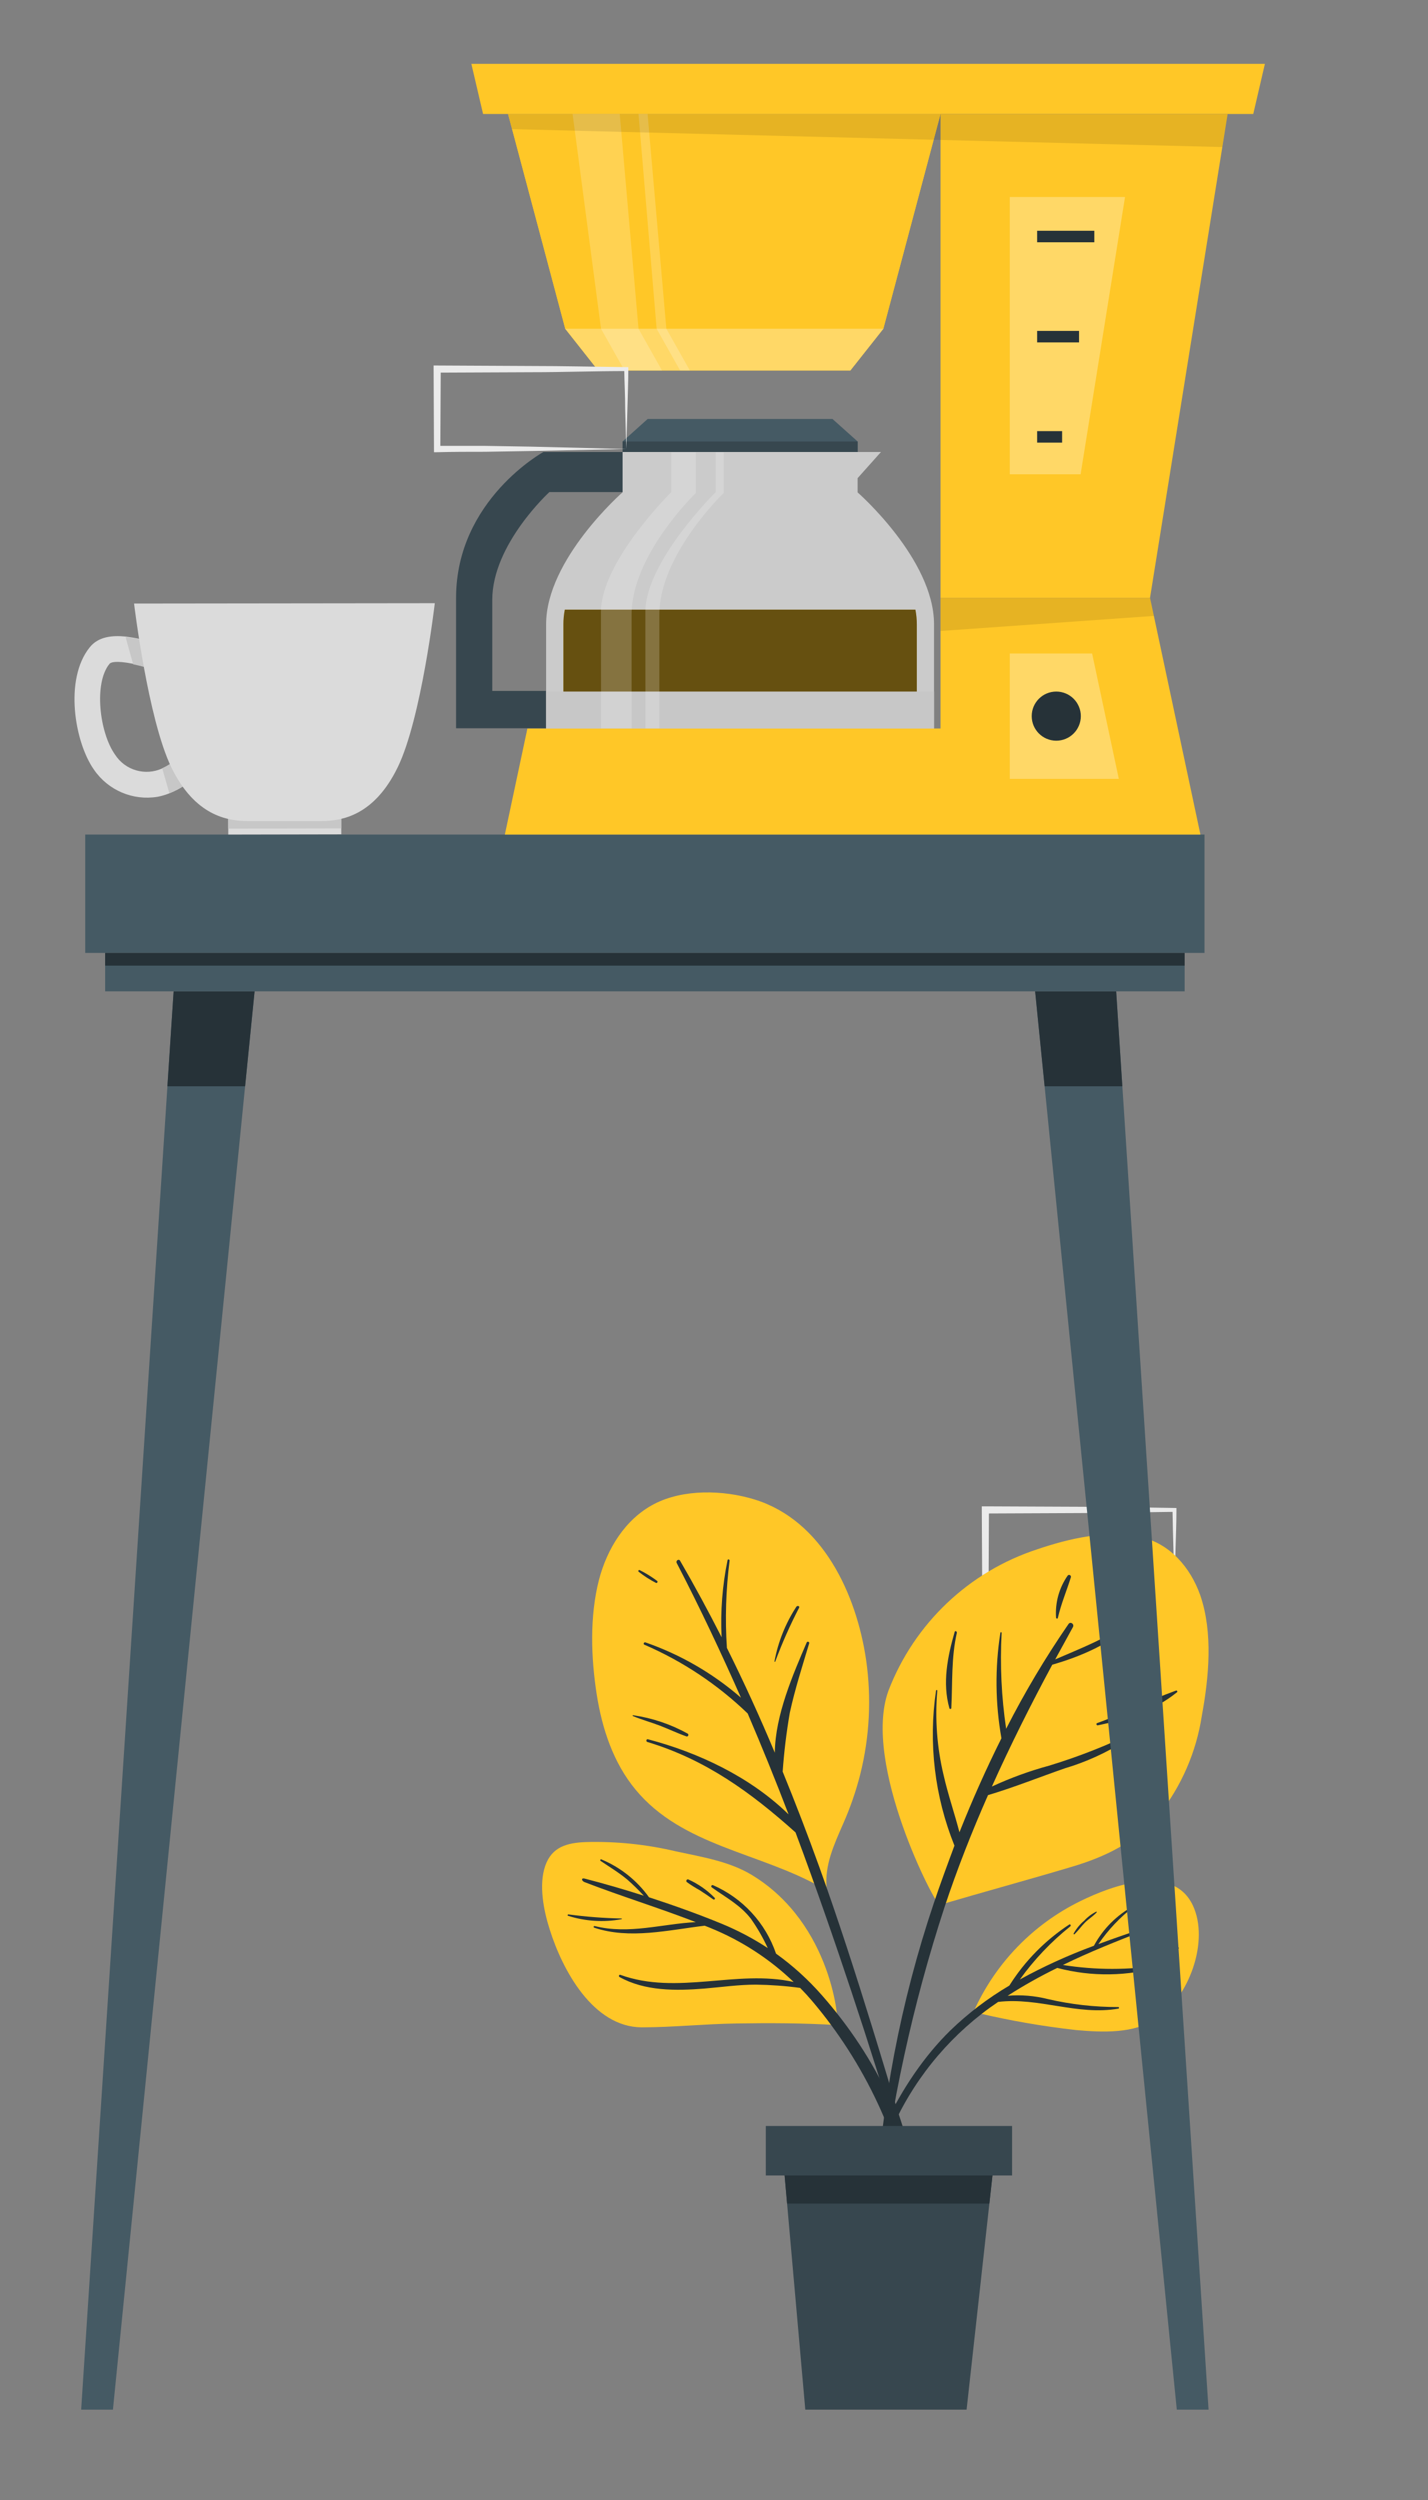 <svg id="eVofNqPsW6i1" xmlns="http://www.w3.org/2000/svg" xmlns:xlink="http://www.w3.org/1999/xlink" viewBox="0 0 200 350" shape-rendering="geometricPrecision" text-rendering="geometricPrecision" project-id="aa6c84e3fba04de4be52931cb7ad6424" export-id="16f18e96b6ec4633871cb238bf63f281" cached="false"><rect x="0" y="0" width="200" height="350" fill="#808080" stroke="none"/><g transform="translate(-289.283-108.112)"><path d="M453.77,330.69l-13.12.28-6.66.11c-2.23.05-4.47,0-6.7.05h-.44v-.45l-.06-11.19v-.49h.5l13.24.06c4.42,0,8.83.11,13.24.17h.28v.27c0,1.9-.08,3.79-.13,5.65l-.15,5.54Zm0,0l-.14-5.66c-.05-1.86-.11-3.7-.13-5.53l.27.27c-4.41.05-8.82.16-13.24.17l-13.24.06.5-.5-.05,11.19-.45-.45c2.18,0,4.36,0,6.55.06l6.58.11l13.35.28Z" fill="#ebebeb"/><g><path d="M410.59,340.52c.762,5.316.487,10.729-.81,15.94-.61,2.416-1.426,4.774-2.44,7.05-1.27,2.91-2.59,5.76-2.28,8.95.31.21-.74.18-.78-.13-8.53-4.86-19.46-5.75-26-13.69-3.11-3.76-4.67-8.52-5.42-13.29-.81-5.19-1-10.94.31-16.05c1.13-4.33,3.66-8.5,7.72-10.62s9.69-2,14.11-.63c9.5,2.95,14.24,13.25,15.59,22.47Z" fill="#ffc727"/><path d="M415,403.65c-1.17-3.88-2.33-7.76-3.53-11.63-2.34-7.58-4.77-15.13-7.46-22.59q-2.42-6.71-5.11-13.29c.195-2.762.529-5.512,1-8.24.72-3.31,1.75-6.5,2.72-9.74.05-.19-.27-.3-.35-.11-1.91,4.46-4.41,10.16-4.47,15.44-2.09-5-4.31-9.85-6.71-14.67-.268-4.076-.141-8.168.38-12.22c0-.19-.26-.24-.29-.06-.728,3.548-1.007,7.173-.83,10.79-1.84-3.62-3.77-7.19-5.82-10.72-.19-.31-.63,0-.47.32c3.21,6.18,6.18,12.48,9,18.86-3.924-3.407-8.461-6.034-13.37-7.74-.21-.08-.37.23-.16.32c5.362,2.315,10.264,5.577,14.47,9.63q3,7,5.73,14.13c-5.34-5.23-12.64-8.67-19.7-10.52-.24-.06-.31.31-.08.38c8.18,2.46,14.53,7.09,20.75,12.66.72,1.92,1.43,3.85,2.12,5.77c2.64,7.31,5.13,14.67,7.53,22.06c1.14,3.55,2.27,7.09,3.38,10.65c1.2,3.82,2.13,7.86,3.68,11.56.15.35.78.27.7-.16-.851-3.677-1.889-7.308-3.11-10.88Z" fill="#263238"/><path d="M400.82,333.05c-1.518,2.326-2.561,4.929-3.07,7.66c0,.033.027.06.06.06s.06-.027.06-.06c.953-2.57,2.066-5.078,3.33-7.51.13-.2-.2-.37-.38-.15Z" fill="#263238"/><path d="M385.6,350.82c-2.374-1.314-4.965-2.188-7.65-2.58-.07,0-.11.1,0,.13c1.23.51,2.52.86,3.77,1.34s2.47,1.07,3.73,1.51c.101.012.196-.046.232-.141s.002-.202-.082-.259Z" fill="#263238"/><path d="M381.32,329.44c-.771-.581-1.595-1.09-2.46-1.52-.058-.017-.121.005-.155.056s-.032.116.005.164c.757.601,1.571,1.127,2.43,1.57.16.1.33-.16.18-.27Z" fill="#263238"/><path d="M439.34,369.48c-6.14,1.83-12.32,3.51-18.46,5.32-.53.15-10.91-19.74-7.16-30c3.62-9.409,11.292-16.684,20.88-19.8c4.38-1.49,9.77-2.75,14.41-1.72c4.12.91,7,4.28,8.37,8.15c1.82,5.27,1.21,11.55.22,16.93-.779,5.043-2.845,9.799-6,13.81-3.31,3.88-7.47,5.89-12.26,7.31Z" fill="#ffc727"/><path d="M448.25,350.57c-3.884,1.899-7.913,3.484-12.05,4.74-2.744.746-5.421,1.722-8,2.92c2.6-5.79,5.44-11.45,8.46-17.06c4-1.15,8.15-2.94,11.14-5.75.072-.061.081-.168.02-.24s-.168-.081-.24-.02c-3.28,2.32-6.89,3.7-10.51,5.27.82-1.51,1.64-3,2.48-4.52.24-.42-.34-.84-.62-.43-3.231,4.688-6.147,9.586-8.73,14.66-.66-4.444-.871-8.944-.63-13.43c0-.05-.04-.09-.09-.09s-.09.04-.09.09c-.765,4.895-.715,9.882.15,14.76-2.15,4.3-4.11,8.7-5.88,13.16-.7-2.68-1.61-5.31-2.22-8-.926-3.871-1.223-7.865-.88-11.83c0-.11-.16-.12-.18,0-1.084,7.334-.194,14.825,2.58,21.7-1,2.69-2,5.38-2.9,8.08-4.633,13.772-7.375,28.11-8.15,42.62.024.122.131.209.255.209s.231-.088.255-.209c1.61-14.316,4.679-28.429,9.16-42.12c1.78-5.35,3.83-10.55,6.08-15.65c3.63-1.08,7.24-2.53,10.81-3.77c3.564-1.065,6.926-2.714,9.95-4.88.08-.09-.05-.27-.17-.21Z" fill="#263238"/><path d="M454,344.79c-3.75,1.34-7.31,3.21-11.07,4.56-.17.07-.07.35.11.31c4-.82,7.91-2.05,11.11-4.65.09-.1-.05-.26-.15-.22Z" fill="#263238"/><path d="M423.3,336.69c0-.2-.25-.32-.31-.11-1,3.46-1.74,7.14-.74,10.68c0,.13.26.14.27,0c.18-3.59-.02-7.06.78-10.57Z" fill="#263238"/><path d="M438.82,328.69c-1.2,1.72-1.775,3.798-1.63,5.89c0,.13.22.21.25.05.46-2,1.23-3.79,1.83-5.71.028-.117-.028-.237-.135-.292s-.237-.029-.315.062Z" fill="#263238"/><path d="M366.28,378.26c1.8,5.72,6.08,13.62,12.85,13.68c4.4,0,8.82-.48,13.22-.54c4.72-.08,9.44-.06,14.15.22.39,0-.56-14.12-11.9-21-3.17-1.93-7.06-2.54-10.66-3.32-4.123-.976-8.355-1.413-12.59-1.3-2.61.1-4.77.65-5.7,3.32s-.24,6.22.63,8.94Z" fill="#ffc727"/><path d="M371.15,371.11c2.76.71,5.54,1.52,8.3,2.4-.72-.783-1.481-1.528-2.28-2.23-1.19-1-2.5-1.78-3.77-2.64-.11-.07,0-.28.09-.22c2.681,1.112,4.998,2.951,6.69,5.31c3.44,1.12,6.85,2.34,10.14,3.69c2.267.93,4.441,2.076,6.49,3.42-.657-1.432-1.444-2.801-2.35-4.09-1.5-1.95-3.54-3-5.51-4.42-.059-.058-.071-.15-.028-.221s.129-.104.208-.079c4.165,1.811,7.374,5.292,8.84,9.59c2.36,1.69,4.517,3.647,6.43,5.83c7.49,8.52,13.4,19.85,13.42,31.42c0,.27-.44.35-.49.06-1.938-11.336-6.887-21.943-14.33-30.71q-.81-.95-1.65-1.8c-2.055-.279-4.126-.432-6.2-.46-2.41,0-4.8.35-7.21.55-4,.32-8.33.37-11.9-1.62-.15-.09-.05-.37.13-.3c8,2.89,16.3-.78,24.27,1-3.393-3.252-7.373-5.828-11.73-7.59l-.73-.29c-5.1.61-10.49,1.94-15.47.28-.064-.019-.099-.086-.08-.15s.086-.099.15-.08c4.8,1.2,9.41-.31,14.15-.55-5.16-2-10.42-3.61-15.6-5.61-.44-.21-.45-.6.02-.49Z" fill="#263238"/><path d="M368.9,376.13c2.464.329,4.945.52,7.43.57.06,0,.08.09,0,.1-2.501.462-5.078.297-7.5-.48-.1-.03-.05-.21.07-.19Z" fill="#263238"/><path d="M385.68,371.23c1.375.617,2.623,1.485,3.68,2.56.13.12,0,.35-.18.24-.63-.45-1.27-.88-1.92-1.3-.619-.34-1.217-.717-1.79-1.13-.071-.07-.087-.179-.038-.266s.151-.13.248-.104Z" fill="#263238"/><path d="M425.7,389.63c-.08.19.19.37.29.17v0c.044.06.108.102.18.12c4.557,1.078,9.176,1.879,13.83,2.4c3.74.33,8.06.54,11.34-1.63c4.45-2.95,7.37-10.83,5-15.84-2.84-5.94-11.41-2.71-15.71-.6-6.618,3.229-11.899,8.669-14.93,15.38Z" fill="#ffc727"/><path d="M422.38,392.38c2.5-2.414,5.276-4.525,8.27-6.29c2.148-3.415,5.006-6.328,8.38-8.54.16-.12.3.14.15.26-2.681,2.143-5.057,4.643-7.06,7.43c3.334-1.829,6.801-3.407,10.37-4.72c1.271-2.365,3.208-4.305,5.57-5.58.05,0,.11,0,.06.07-1.937,1.482-3.625,3.265-5,5.28c2.1-.78,4.23-1.52,6.36-2.22.19-.06.26.23.08.3-3.78,1.48-7.66,3-11.41,4.84c4.578.725,9.242.725,13.82,0c.13,0,.18.16.05.19-4.774,1.417-9.846,1.493-14.66.22-2.391,1.164-4.711,2.466-6.95,3.9c1.886-.159,3.785-.004,5.62.46c3.239.752,6.555,1.128,9.88,1.12.12,0,.15.2,0,.22-5.73,1-11.15-1.62-16.83-.94-6.297,4.245-11.323,10.121-14.54,17-2.39,4.87-3.69,10-5.62,15.05-.028.097-.128.153-.225.125s-.153-.128-.125-.225c1.65-9.95,6.59-20.88,13.81-27.95Z" fill="#263238"/><path d="M439.66,378.79c.379-.677.877-1.28,1.47-1.78.481-.523,1.054-.953,1.69-1.27.06,0,.09.06.06.1-.47.53-1.13.92-1.64,1.43s-.93,1.12-1.45,1.62c-.028.036-.079.043-.115.015s-.043-.079-.015-.115Z" fill="#263238"/><path d="M449.11,381.87c.85-.22,1.75-.2,2.61-.38.86-.208,1.708-.461,2.54-.76.11,0,.17.13.08.19-1.564.964-3.401,1.389-5.23,1.21-.053-.021-.088-.073-.088-.13s.035-.109.088-.13Z" fill="#263238"/><polygon points="398.77,408.08 399.52,416.62 402.07,445.46 424.66,445.46 427.85,416.62 428.79,408.08 398.77,408.08" fill="#37474f"/><polygon points="398.77,408.08 399.52,416.62 427.85,416.62 428.79,408.08 398.77,408.08" fill="#263238"/><rect width="34.49" height="6.93" rx="0" ry="0" transform="matrix(-1 0 0-1 431.03 412.68)" fill="#37474f"/></g><g><rect width="156.76" height="16.57" rx="0" ry="0" transform="translate(301.22 224.95)" fill="#455a64"/><rect width="151.19" height="5.38" rx="0" ry="0" transform="translate(304.01 241.52)" fill="#455a64"/><rect width="151.19" height="1.78" rx="0" ry="0" transform="translate(304.01 241.52)" fill="#263238"/><polygon points="305.1,445.46 300.65,445.46 313.6,246.9 324.94,246.9 305.1,445.46" fill="#455a64"/><polygon points="324.94,246.91 323.61,260.19 312.73,260.19 313.6,246.91 324.94,246.91" fill="#263238"/><polygon points="454.1,445.46 458.55,445.46 445.61,246.9 434.26,246.9 454.1,445.46" fill="#455a64"/><polygon points="434.26,246.91 435.59,260.19 446.47,260.19 445.61,246.91 434.26,246.91" fill="#263238"/><rect width="15.83" height="2.47" rx="0" ry="0" transform="matrix(1-.002 0.002 1 321.249 222.475)" fill="#dbdbdb"/><rect width="15.83" height="1.63" rx="0" ry="0" transform="matrix(1-.002 0.002 1 321.239 222.485)" fill="#c7c7c7"/><path d="M302.44,215.86c1.979,2.897,5.46,4.38,8.92,3.8.551-.104,1.09-.261,1.61-.47.79-.306,1.541-.702,2.24-1.18l-2-3c-.376.258-.774.483-1.19.67-2.382,1.105-5.214.281-6.63-1.93-2.17-3.05-3-10-.77-12.7.15-.19.78-.51,3.33,0c.48.11,1,.22,1.61.39.471.156.957.26,1.45.31l.06-1.79.18-1.79c-.257-.053-.51-.12-.76-.2-1.18-.337-2.383-.584-3.6-.74-1.88-.19-3.85,0-5.05,1.52-3.58,4.44-2.12,13.25.6,17.11Z" fill="#dbdbdb"/><path d="M313.19,215c-.376.258-.774.483-1.19.67l1,3.48c.79-.306,1.541-.702,2.24-1.18L313.19,215Z" fill="#c7c7c7"/><path d="M306.87,197.29l1.06,3.82c.48.11,1,.22,1.61.39.471.156.957.26,1.45.31l.06-1.79.18-1.79c-.257-.053-.51-.12-.76-.2-1.18-.337-2.383-.584-3.6-.74Z" fill="#c7c7c7"/><path d="M350.18,192.56c0,0-1.88,16.13-5.18,22.94s-7.85,7.55-10.69,7.56h-10.31c-2.85,0-7.43-.74-10.72-7.52s-5.22-22.93-5.22-22.93l42.12-.05Z" fill="#dbdbdb"/><polygon points="457.41,224.95 359.99,224.95 363.15,210.1 421.01,210.1 421.01,191.81 450.35,191.81 457.41,224.95" fill="#ffc727"/><polygon points="464.81,124.07 356.94,124.07 355.3,117.05 466.44,117.05 464.81,124.07" fill="#ffc727"/><polygon points="421.01,124.07 413,154.14 408.38,159.98 373.06,159.98 368.45,154.14 360.44,124.07 421.01,124.07" fill="#ffc727"/><polygon points="421.01,124.07 413,154.14 408.38,159.98 373.06,159.98 368.45,154.14 360.44,124.07 421.01,124.07" fill="#ffc727"/><polygon points="413,154.14 408.38,159.98 373.06,159.98 368.45,154.14 413,154.14" opacity="0.3" fill="#fff"/><polygon points="378.71,154.14 373.46,154.14 369.48,124.07 376.08,124.07 378.71,154.14" opacity="0.2" fill="#fff"/><polygon points="382,159.98 376.75,159.98 373.46,154.14 378.71,154.14 382,159.98" opacity="0.2" fill="#fff"/><polygon points="382.61,154.14 381.25,154.14 378.71,124.07 379.98,124.07 382.61,154.14" opacity="0.2" fill="#fff"/><polygon points="385.9,159.98 384.54,159.98 381.25,154.14 382.61,154.14 385.9,159.98" opacity="0.2" fill="#fff"/><polygon points="430.71,199.6 442.24,199.6 445.98,217.15 430.71,217.15 430.71,199.6" opacity="0.3" fill="#fff"/><path d="M440.66,208.38c-.006,1.899-1.548,3.434-3.447,3.43s-3.435-1.545-3.433-3.443s1.541-3.437,3.44-3.437c.914-0,1.791.364,2.436,1.011s1.007,1.525,1.004,2.439Z" fill="#263238"/><polygon points="421.01,191.81 421.01,124.07 461.22,124.07 450.35,191.81 421.01,191.81" fill="#ffc727"/><polygon points="430.71,174.51 430.71,135.69 446.85,135.69 440.63,174.51 430.71,174.51" opacity="0.3" fill="#fff"/><rect width="8.01" height="1.61" rx="0" ry="0" transform="translate(434.54 140.42)" fill="#263238"/><rect width="5.87" height="1.61" rx="0" ry="0" transform="translate(434.54 154.44)" fill="#263238"/><rect width="3.5" height="1.61" rx="0" ry="0" transform="translate(434.54 168.47)" fill="#263238"/><polygon points="360.44,124.07 461.22,124.07 460.47,128.7 361,126.19 360.44,124.07" opacity="0.1"/><polygon points="421.01,191.81 450.35,191.81 450.89,194.34 421.01,196.45 421.01,191.81" opacity="0.1"/><polygon points="409.4,169.92 409.4,171.39 376.48,171.39 376.48,169.92 379.99,166.77 405.88,166.77 409.4,169.92" fill="#455a64"/><rect width="32.92" height="1.47" rx="0" ry="0" transform="translate(376.48 169.92)" fill="#37474f"/><path d="M376.48,177h-10.25c0,0-8,7.31-8,15.07v12.77h7.51v5.23h-12.58v-18.26c0-13.7,12.23-20.42,12.23-20.42h11.09v5.61Z" fill="#37474f"/><path d="M420.1,195.5v14.6h-54.33v-14.6c0-9.1,10.71-18.47,10.71-18.47v-5.64h36.19l-3.27,3.66v2c0,0,10.7,9.35,10.7,18.45Z" opacity="0.7" fill="#ebebeb"/><path d="M417.69,195.55v13.3h-49.5v-13.3c-.003-.702.064-1.402.2-2.09h49.1c.136.688.203,1.388.2,2.09Z" fill="#ffc727"/><path d="M417.69,195.55v13.3h-49.5v-13.3c-.003-.702.064-1.402.2-2.09h49.1c.136.688.203,1.388.2,2.09Z" opacity="0.6"/><rect width="54.33" height="5.16" rx="0" ry="0" transform="translate(365.77 204.93)" fill="#c7c7c7"/><rect width="4.28" height="5.16" rx="0" ry="0" transform="translate(373.46 204.93)" opacity="0.2" fill="#fff"/><rect width="1.95" height="5.16" rx="0" ry="0" transform="translate(379.68 204.93)" opacity="0.2" fill="#fff"/><path d="M373.46,204.93h4.28v-10.8c0-8.35,9-17,9-17v-5.7h-3.43v5.57c0,0-9.86,9.72-9.86,16.79l.01,11.14Z" opacity="0.2" fill="#fff"/><path d="M379.68,204.93h1.95v-10.8c0-8.35,9-17,9-17v-5.7h-1.1v5.57c0,0-9.86,9.72-9.86,16.79l.01,11.14Z" opacity="0.2" fill="#fff"/></g></g><path d="M87.71,62.86l-13.13.28-6.66.11c-2.22,0-4.46,0-6.69.06h-.45v-.45l-.05-11.19v-.5h.51l13.24.07c4.41,0,8.82.11,13.24.16h.28v.27c0,1.9-.09,3.79-.13,5.66l-.16,5.53Zm0,0l-.15-5.65c0-1.86-.11-3.7-.13-5.54l.28.28c-4.42,0-8.83.16-13.24.16l-13.24.06.5-.5-.06,11.19-.44-.44c2.18,0,4.35,0,6.54,0l6.58.11l13.36.33Z" fill="#ebebeb"/></svg>
